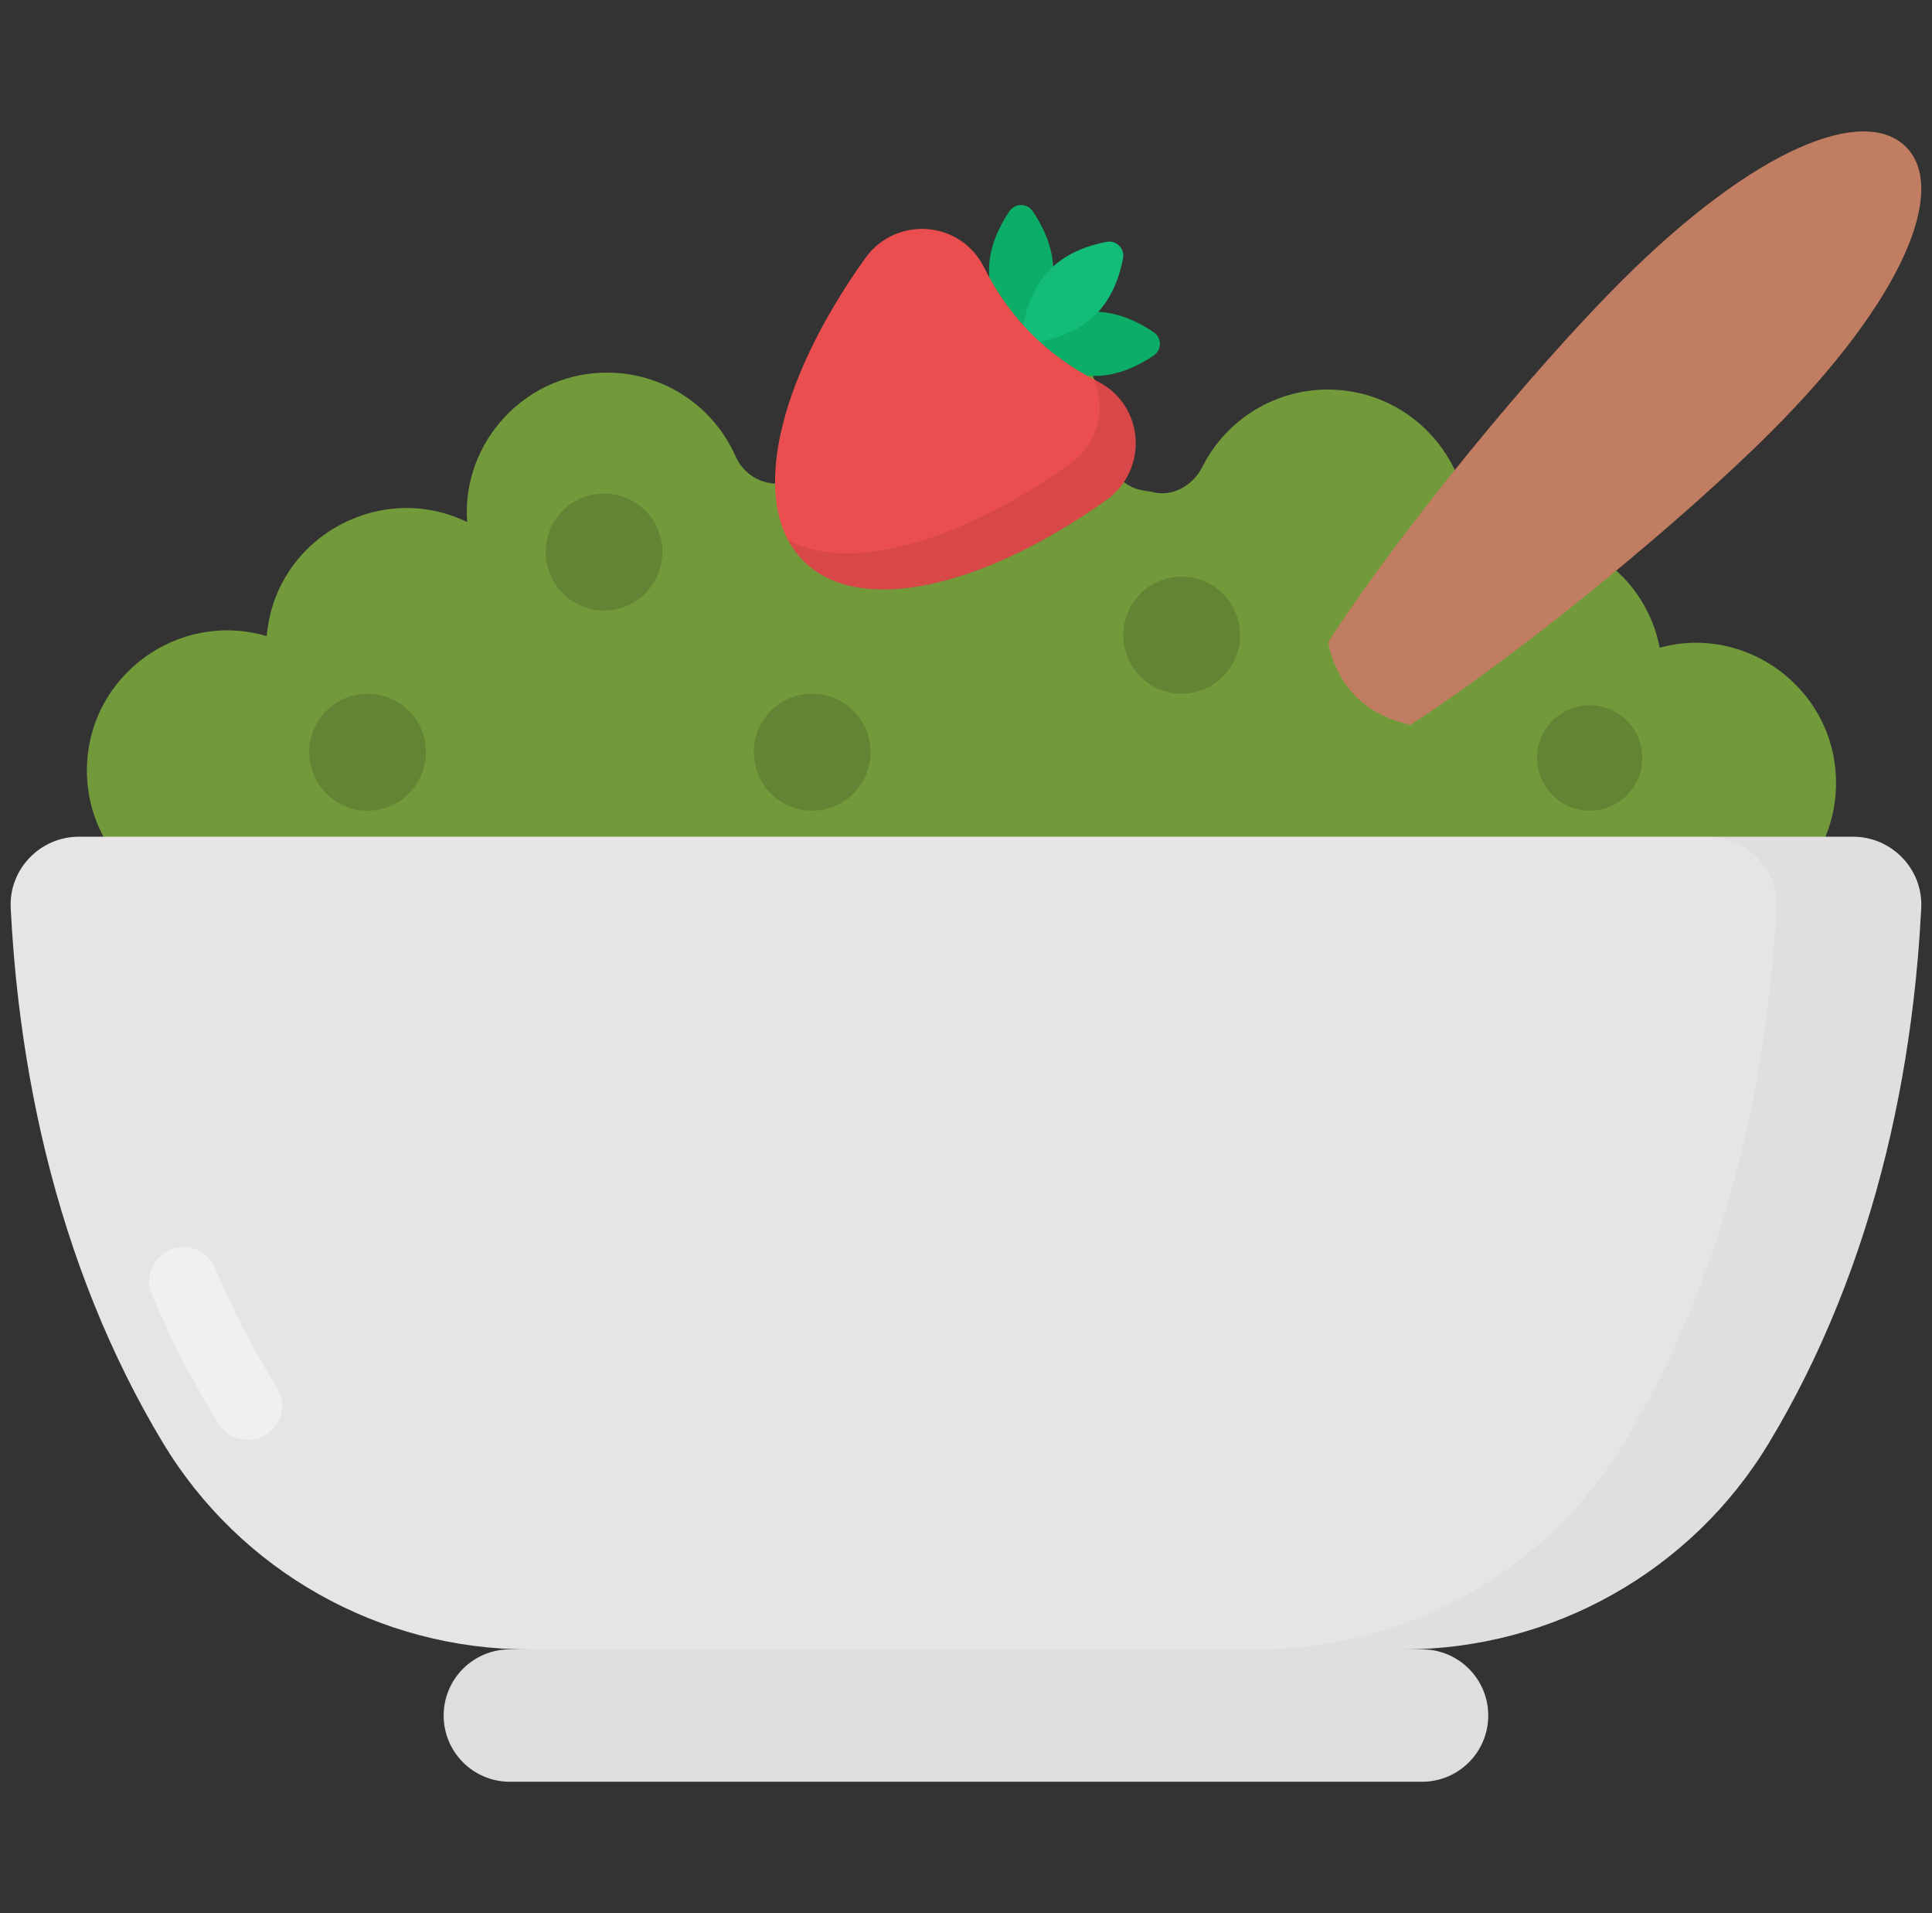 <svg xmlns="http://www.w3.org/2000/svg" fill="none" viewBox="0 0 101 100" height="100" width="101">
<rect x="0" y="0" width="101" height="100" fill="#333333" stroke="none"/>
<g clip-path="url(#clip0_1250_5520)">
<path fill="#729A3B" d="M95.982 41.107C95.886 45.154 92.528 48.369 88.493 48.274L11.711 47.62C7.665 47.525 4.45 44.156 4.545 40.109C4.659 35.242 9.389 31.895 13.942 33.25C14.393 28.041 19.955 25.086 24.423 27.291C24.106 23.093 27.541 19.376 31.905 19.479C33.298 19.51 34.654 19.937 35.813 20.71C36.973 21.484 37.888 22.572 38.451 23.846C38.899 24.864 39.943 25.419 41.043 25.256C41.069 25.253 41.096 25.249 41.123 25.245C42.302 25.084 43.213 24.132 43.2 22.942C43.158 19.023 46.377 15.453 50.71 15.554C55 15.655 58.08 19.302 57.875 23.242C57.814 24.416 58.631 25.48 59.795 25.641C59.974 25.665 60.152 25.697 60.331 25.735C61.375 25.958 62.385 25.342 62.865 24.389C63.491 23.15 64.456 22.114 65.646 21.402C66.837 20.689 68.206 20.329 69.594 20.364C73.957 20.467 77.215 24.34 76.701 28.519C80.836 26.712 85.856 29.172 86.763 33.855C91.389 32.584 96.098 36.153 95.982 41.107Z"></path>
<path fill="#E7E4E5" d="M2.393 60.276C3.728 65.733 5.766 70.848 8.515 75.412C12.556 82.12 19.825 86.213 27.657 86.213H73.34C81.171 86.213 88.44 82.12 92.481 75.412C95.231 70.848 97.269 65.733 98.604 60.276C99.235 57.694 99.711 55.028 100.032 52.302C100.223 50.707 100.353 49.099 100.437 47.467C100.541 45.435 98.901 43.733 96.866 43.733H4.13C2.095 43.733 0.456 45.435 0.559 47.467C0.643 49.099 0.774 50.707 0.964 52.302C1.286 55.028 1.762 57.694 2.393 60.276Z"></path>
<path fill-opacity="0.031" fill="black" d="M100.441 47.465C99.929 57.321 97.481 67.132 92.482 75.412C88.444 82.117 81.176 86.209 73.344 86.209H65.768C73.599 86.209 80.868 82.117 84.906 75.412C89.935 67.082 92.353 57.301 92.865 47.465C92.971 45.436 91.324 43.735 89.294 43.735H96.871C98.9 43.736 100.537 45.436 100.441 47.465Z"></path>
<path fill="#E0DDDE" d="M77.802 89.669C77.802 91.581 76.252 93.13 74.341 93.13H26.654C24.743 93.13 23.193 91.581 23.193 89.669C23.193 87.758 24.743 86.209 26.654 86.209H74.341C76.252 86.209 77.802 87.758 77.802 89.669Z"></path>
<path fill="white" d="M14.488 72.547C13.27 70.607 12.185 68.522 11.25 66.294C10.969 65.626 10.326 65.181 9.601 65.181H9.597C8.315 65.181 7.448 66.494 7.945 67.675C8.954 70.076 10.124 72.328 11.438 74.427C11.764 74.949 12.344 75.258 12.959 75.258C14.351 75.258 15.229 73.726 14.488 72.547Z" opacity="0.4"></path>
<path fill="#C17D61" d="M73.737 37.884C79.795 33.956 88.111 27.048 92.578 22.581C99.638 15.52 101.801 9.84 99.638 7.677C97.467 5.505 91.787 7.668 84.726 14.729C80.259 19.196 73.352 27.512 69.426 33.572C69.945 35.926 71.383 37.362 73.737 37.884Z"></path>
<path fill="#0BAD67" d="M57.231 19.65C55.106 19.65 53.379 17.976 53.379 17.976C53.379 17.976 55.106 16.295 57.231 16.295C58.492 16.295 59.612 16.887 60.315 17.368C60.742 17.66 60.741 18.291 60.314 18.582C59.611 19.061 58.491 19.65 57.231 19.65ZM51.703 14.122C51.703 16.247 53.377 17.974 53.377 17.974C53.377 17.974 55.058 16.247 55.058 14.122C55.058 12.861 54.466 11.741 53.985 11.037C53.693 10.611 53.062 10.612 52.771 11.039C52.292 11.742 51.703 12.862 51.703 14.122Z"></path>
<path fill="#13BD79" d="M57.286 16.436C55.784 17.938 53.379 17.976 53.379 17.976C53.379 17.976 53.412 15.566 54.914 14.064C55.806 13.172 57.017 12.798 57.854 12.641C58.361 12.546 58.807 12.993 58.711 13.501C58.553 14.336 58.177 15.545 57.286 16.436Z"></path>
<path fill="#EA4E4E" d="M57.377 19.933C59.834 21.173 60.07 24.555 57.824 26.147C51.337 30.746 44.895 32.224 41.997 29.315C39.1 26.405 40.604 19.969 45.229 13.501C46.831 11.261 50.211 11.512 51.442 13.973C52.763 16.615 54.742 18.601 57.377 19.933Z"></path>
<path fill="black" d="M57.826 26.152C51.334 30.75 44.894 32.23 41.994 29.315C41.674 28.998 41.406 28.633 41.197 28.233C44.436 29.969 50.169 28.338 55.932 24.258C57.442 23.184 57.826 21.313 57.179 19.825C57.247 19.863 57.307 19.893 57.375 19.93C59.832 21.17 60.072 24.551 57.826 26.152Z" opacity="0.08"></path>
<path fill="#638434" d="M22.269 39.31C22.269 40.999 20.906 42.375 19.217 42.375C17.528 42.375 16.166 40.999 16.166 39.31C16.166 37.621 17.528 36.259 19.217 36.259C19.618 36.258 20.015 36.337 20.386 36.49C20.756 36.643 21.093 36.868 21.376 37.151C21.66 37.435 21.885 37.771 22.038 38.142C22.191 38.512 22.269 38.91 22.269 39.31ZM34.628 28.849C34.628 30.538 33.266 31.914 31.577 31.914C29.888 31.914 28.526 30.538 28.526 28.849C28.526 27.16 29.888 25.798 31.577 25.798C31.978 25.797 32.375 25.876 32.745 26.029C33.116 26.182 33.453 26.407 33.736 26.69C34.019 26.974 34.244 27.31 34.397 27.681C34.55 28.051 34.629 28.448 34.628 28.849ZM45.51 39.31C45.51 40.999 44.148 42.375 42.459 42.375C40.77 42.375 39.407 40.999 39.407 39.31C39.407 37.621 40.77 36.259 42.459 36.259C42.86 36.258 43.257 36.337 43.627 36.49C43.998 36.643 44.334 36.868 44.618 37.151C44.901 37.435 45.126 37.771 45.279 38.142C45.432 38.512 45.511 38.91 45.51 39.31ZM64.826 33.194C64.826 34.883 63.464 36.259 61.775 36.259C60.086 36.259 58.723 34.883 58.723 33.194C58.723 31.505 60.086 30.143 61.775 30.143C62.176 30.142 62.573 30.221 62.943 30.374C63.314 30.527 63.65 30.752 63.934 31.035C64.217 31.319 64.442 31.655 64.595 32.026C64.748 32.396 64.827 32.794 64.826 33.194ZM85.856 39.613C85.856 41.135 84.628 42.375 83.106 42.375C81.584 42.375 80.356 41.135 80.356 39.613C80.356 38.091 81.584 36.864 83.106 36.864C83.467 36.863 83.825 36.934 84.159 37.072C84.493 37.21 84.796 37.412 85.052 37.668C85.307 37.923 85.509 38.227 85.647 38.56C85.785 38.894 85.856 39.252 85.856 39.613Z"></path>
</g>
<defs>
<clipPath id="clip0_1250_5520">
<rect transform="translate(0.5)" fill="white" height="100" width="100"></rect>
</clipPath>
</defs>
</svg>
